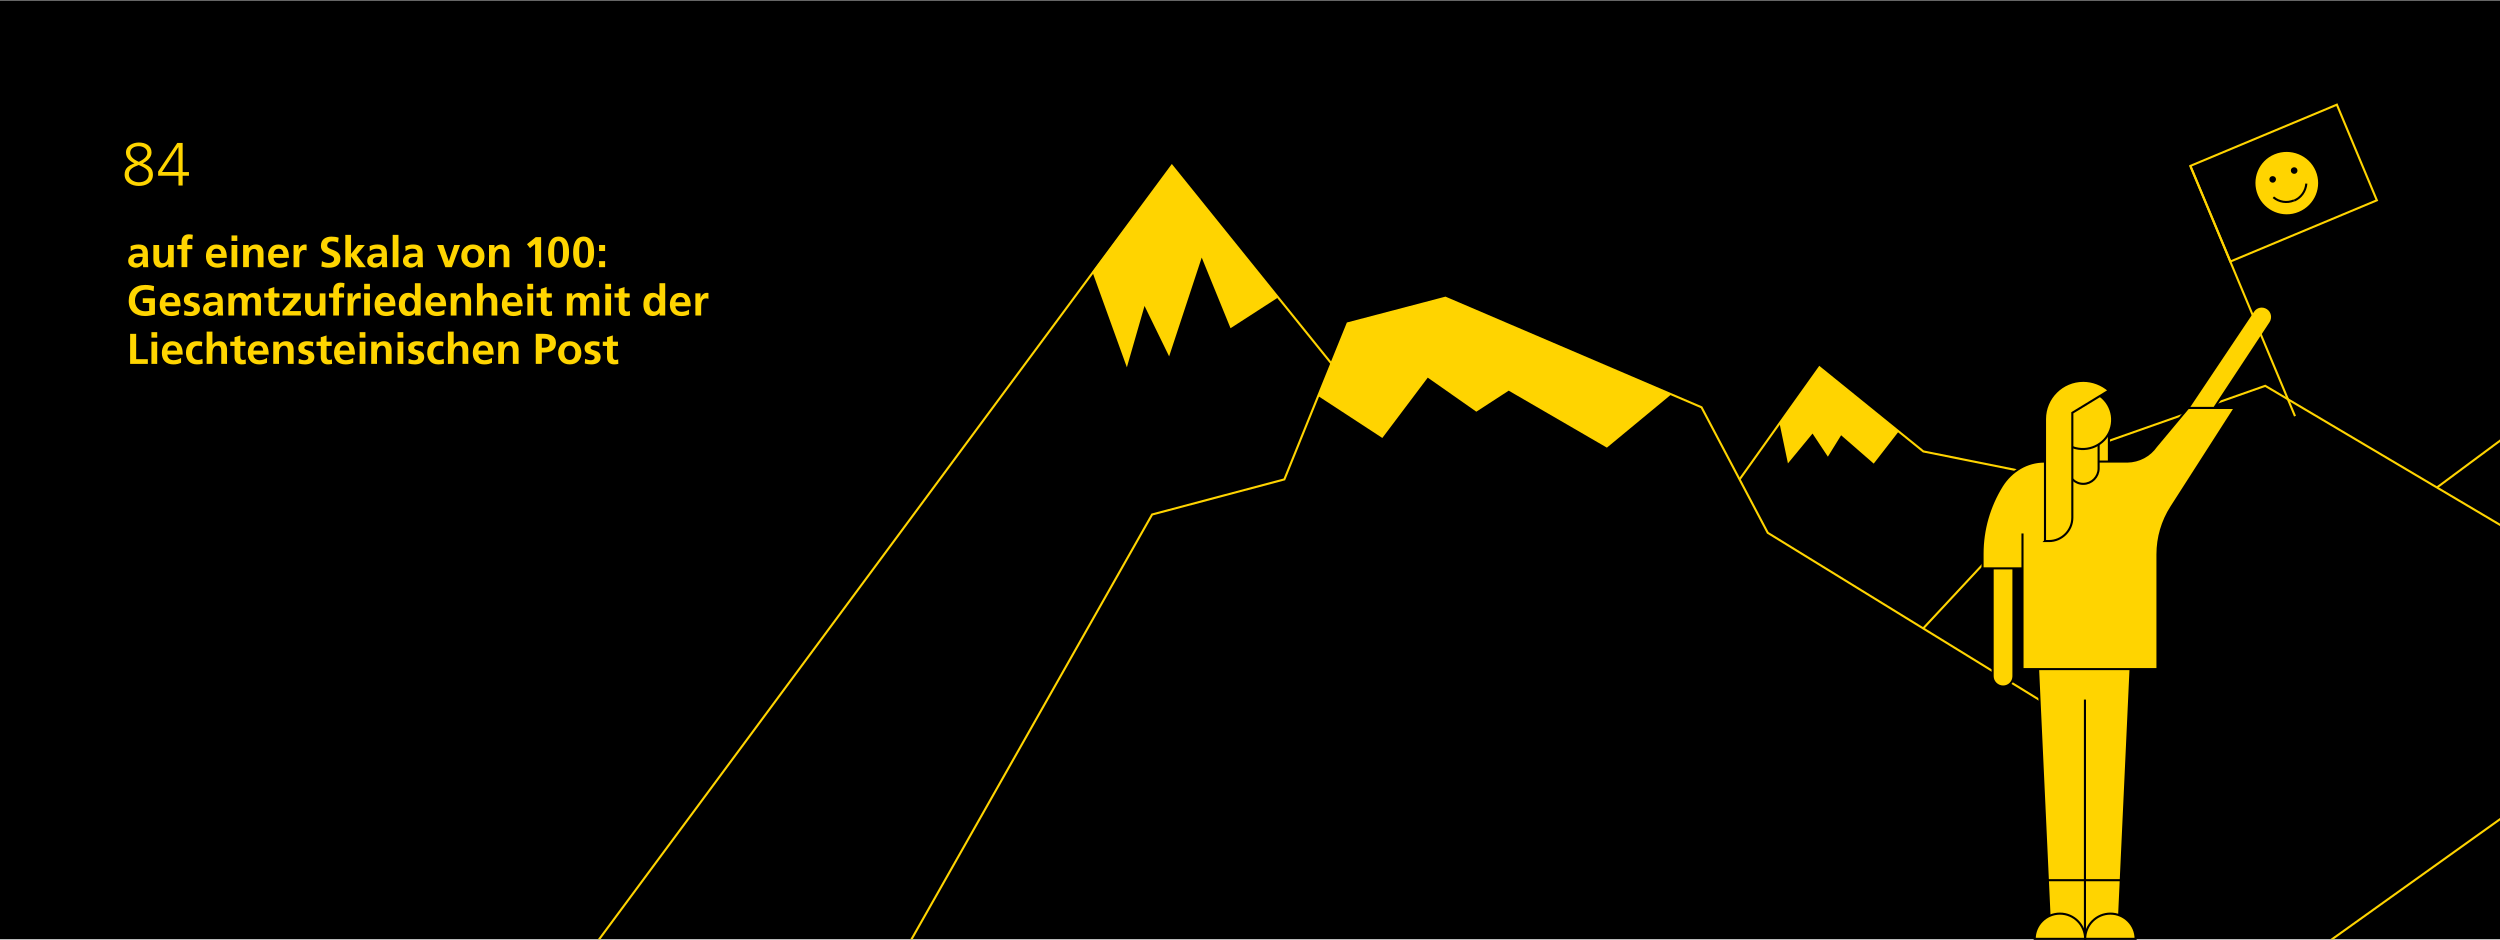 <?xml version="1.0" encoding="UTF-8"?>
<svg id="Ebene_1" xmlns="http://www.w3.org/2000/svg" version="1.1" xmlns:xlink="http://www.w3.org/1999/xlink" viewBox="0 0 1189 447">
  <!-- Generator: Adobe Illustrator 29.3.1, SVG Export Plug-In . SVG Version: 2.1.0 Build 151)  -->
  <defs>
    <style>
      .st0 {
        stroke: #000;
      }

      .st0, .st1, .st2, .st3 {
        fill: none;
      }

      .st0, .st3 {
        stroke-miterlimit: 10;
      }

      .st2 {
        stroke-miterlimit: 10;
        stroke-width: 1px;
      }

      .st2, .st3 {
        stroke: #ffd400;
      }

      .st4 {
        clip-path: url(#clippath-1);
      }

      .st5 {
        fill: #ffd400;
      }

      .st6 {
        fill: #ffd500;
      }

      .st7 {
        clip-path: url(#clippath);
      }
    </style>
    <clipPath id="clippath">
      <rect class="st1" y=".2" width="1189" height="446.5"/>
    </clipPath>
    <clipPath id="clippath-1">
      <rect class="st1" x="213.94" y="78" width="1667.2" height="464.4"/>
    </clipPath>
  </defs>
  <g id="Ebene_11" data-name="Ebene_1">
    <rect y=".2" width="1189" height="446.5"/>
    <g class="st7">
      <g id="Gruppe_maskieren_1">
        <g id="Gruppe_255">
          <path id="Pfad_271" class="st3" d="M382.54,536.7l165.4-292,62.9-16.7,30.1-74.2,46.5-12.2,121.8,52.1,31.5,59.7,154.6,95.1"/>
          <path id="Pfad_272" class="st3" d="M914.74,298.8l80.5-86.4,82.1-28.9,117.7,69.7,15.1,121.3-128.6,91.9"/>
          <path id="Pfad_273" class="st3" d="M827.34,228l38-53.3,49.4,40,66.1,13.3"/>
          <path id="Pfad_274" class="st3" d="M1158.94,231.9l77.1-57.2,34.2-52.2,108.8,97.9,38.3-41.1,167.3,203,130.5,32.1"/>
          <path id="Pfad_275" class="st5" d="M794.94,187.5l-30.7,25.4-46.7-27.1-15.4,10-23.1-16.2-21.6,28.7-30.6-20,14-34.6,46.5-12.2,107.6,46h0Z"/>
          <path id="Pfad_280" class="st5" d="M846.34,201.3l4,19.1,11.7-14.2,7.3,11,6.3-10.2,15.5,13.5,11.8-15.2-37.6-30.4-19,26.4h0Z"/>
          <g id="Gruppe_253">
            <g class="st4">
              <g id="Gruppe_252">
                <path id="Pfad_282" class="st3" d="M645.64,188.3l-88.3-109.5-343,463.3"/>
              </g>
            </g>
          </g>
          <path id="Pfad_283" class="st5" d="M519.54,129.3l16.4,45.4,8.4-29.2,11.7,24,15.5-47,13.7,33.6,22.6-14.6-50.5-62.7-37.8,50.5h0Z"/>
        </g>
      </g>
    </g>
    <g id="Gruppe_281">
      <path id="Pfad_377" class="st5" d="M1003,202.22v29.9l-10.3-2.2v-20.2l10.3-7.5Z"/>
      <path id="Pfad_378" class="st0" d="M1003,202.22v29.9l-10.3-2.2v-20.2l10.3-7.5Z"/>
      <g id="Gruppe_280">
        <g id="Gruppe_279">
          <path id="Pfad_379" class="st5" d="M947.7,266.02v55.6c0,2.7,2.3,4.9,5,4.9s4.9-2.2,4.9-4.9v-55.6h-9.9Z"/>
          <path id="Pfad_380" class="st0" d="M947.7,266.02v55.6c0,2.7,2.3,4.9,5,4.9s4.9-2.2,4.9-4.9v-55.6h-9.9Z"/>
          <path id="Pfad_381" class="st5" d="M1013.4,315.92l-5.9,127.4h-32.4l-5.9-127.4h44.2Z"/>
          <path id="Pfad_382" class="st0" d="M1013.4,315.92l-5.9,127.4h-32.4l-5.9-127.4h44.2Z"/>
          <path id="Pfad_383" class="st5" d="M961.9,253.72v64.5h64.2v-54.6c0-8,2.3-15.8,6.6-22.5l30.2-47.1h-22.2l-15.2,18.2c-3.1,4.5-8.2,7.2-13.7,7.3h-39.6c-8,0-15.5,4.3-20.1,11.6-6,9.7-9.2,20.8-9.2,32.2v7h18.8"/>
          <path id="Pfad_384" class="st0" d="M961.9,253.72v64.5h64.2v-54.6c0-8,2.3-15.8,6.6-22.5l30.2-47.1h-22.2l-15.2,18.2c-3.1,4.5-8.2,7.2-13.7,7.3h-39.6c-8,0-15.5,4.3-20.1,11.6-6,9.7-9.2,20.8-9.2,32.2v7h18.8"/>
          <line id="Linie_122" class="st0" x1="991.6" y1="332.72" x2="991.6" y2="443.22"/>
          <path id="Pfad_385" class="st5" d="M991.7,446.52c0-6.6-5.4-12-12-12s-12,5.4-12,12h24Z"/>
          <path id="Pfad_386" class="st0" d="M991.7,446.52c0-6.6-5.4-12-12-12s-12,5.4-12,12h24Z"/>
          <path id="Pfad_387" class="st5" d="M991.7,446.52c0-6.6,5.4-12,12-12s12,5.4,12,12h-24Z"/>
          <path id="Pfad_388" class="st0" d="M991.7,446.52c0-6.6,5.4-12,12-12s12,5.4,12,12h-24Z"/>
          <line id="Linie_123" class="st0" x1="973.2" y1="418.62" x2="1009.3" y2="418.62"/>
          <path id="Pfad_389" class="st5" d="M998.1,211.02v11.8c0,4-3.3,7.3-7.3,7.3s-7.3-3.3-7.3-7.3v-11.8"/>
          <path id="Pfad_390" class="st0" d="M998.1,211.02v11.8c0,4-3.3,7.3-7.3,7.3s-7.3-3.3-7.3-7.3v-11.8"/>
          <path id="Pfad_391" class="st5" d="M977.1,196.12c-1.9,7.4,2.5,15.1,10,17,7.4,1.9,15.1-2.5,17-10,1.9-7.4-2.5-15.1-10-17"/>
          <path id="Pfad_392" class="st0" d="M977.1,196.12c-1.9,7.4,2.5,15.1,10,17,7.4,1.9,15.1-2.5,17-10,1.9-7.4-2.5-15.1-10-17"/>
          <path id="Pfad_393" class="st5" d="M1071.6,148.02l-30.8,46h12.3l26.7-40.5c1.5-2.3.9-5.4-1.4-6.9-2.3-1.5-5.3-.9-6.8,1.4h0"/>
          <path id="Pfad_394" class="st0" d="M1071.6,148.02l-30.8,46h12.3l26.7-40.5c1.5-2.3.9-5.4-1.4-6.9-2.3-1.5-5.3-.9-6.8,1.4h0Z"/>
          <path id="Pfad_395" class="st5" d="M972.6,257.32v-58c0-10.1,8.2-18.2,18.2-18.2,4.5,0,8.8,1.7,12.2,4.6l-17.4,10.6v49.9c0,6.1-5,11.1-11.1,11.1h-1.9Z"/>
          <path id="Pfad_396" class="st0" d="M972.6,257.32v-58c0-10.1,8.2-18.2,18.2-18.2,4.5,0,8.8,1.7,12.2,4.6l-17.4,10.6v49.9c0,6.1-5,11.1-11.1,11.1h-1.9Z"/>
          <rect id="Rechteck_186" x="1048.34" y="62.43" width="75.5" height="49.3" transform="translate(50.41 425.51) rotate(-22.68)"/>
          <rect id="Rechteck_187" class="st2" x="1048.34" y="62.43" width="75.5" height="49.3" transform="translate(50.41 425.51) rotate(-22.68)"/>
          <line id="Linie_124" class="st3" x1="1041.7" y1="78.92" x2="1091.5" y2="197.92"/>
          <path id="Pfad_397" class="st5" d="M1073.4,93.02c-3.3-7.9.4-16.9,8.2-20.1s16.9.4,20.2,8.2c3.3,7.8-.4,16.8-8.3,20.1-7.8,3.3-16.8-.4-20.1-8.2h0"/>
          <path id="Pfad_398" class="st0" d="M1073.4,93.02c-3.3-7.9.4-16.9,8.2-20.1s16.9.4,20.2,8.2c3.3,7.8-.4,16.8-8.3,20.1-7.8,3.3-16.8-.4-20.1-8.2h0Z"/>
          <path id="Pfad_399" class="st5" d="M1096.9,87.32c-.3,3.6-2.5,6.7-5.8,8.1"/>
          <path id="Pfad_400" class="st0" d="M1096.9,87.32c-.3,3.6-2.5,6.7-5.8,8.1"/>
          <path id="Pfad_401" class="st5" d="M1081.2,93.82c2.7,2.3,6.5,2.9,9.8,1.5"/>
          <path id="Pfad_402" class="st0" d="M1081.2,93.82c2.7,2.3,6.5,2.9,9.8,1.5"/>
          <path id="Pfad_403" d="M1090.1,81.52c-.2-.5,0-1.2.6-1.4.5-.2,1.2,0,1.4.6.2.5,0,1.2-.6,1.4-.6.2-1.2-.1-1.4-.6"/>
          <path id="Pfad_404" class="st0" d="M1090.1,81.52c-.2-.5,0-1.2.6-1.4.5-.2,1.2,0,1.4.6.2.5,0,1.2-.6,1.4-.6.2-1.2-.1-1.4-.6Z"/>
          <path id="Pfad_405" d="M1081.9,84.92c-.2-.5-.8-.8-1.4-.6s-.8.8-.6,1.4c.2.5.8.8,1.4.6.5-.3.8-.9.6-1.4"/>
          <path id="Pfad_406" class="st0" d="M1081.9,84.92c-.2-.5-.8-.8-1.4-.6s-.8.8-.6,1.4c.2.5.8.8,1.4.6.5-.3.8-.9.6-1.4Z"/>
        </g>
      </g>
    </g>
  </g>
  <g>
    <path class="st6" d="M66.01,67.78c3.16,0,6.06,1.42,6.06,4.73,0,2.5-2.23,4.15-4.15,5.19,2.76.99,4.81,2.15,4.81,5.34,0,3.97-3.48,5.4-6.73,5.4s-6.73-1.68-6.73-5.4c0-3.1,2.03-4.38,4.67-5.34-2.09-.99-4.03-2.52-4.03-5.19,0-3.39,3.63-4.73,6.09-4.73ZM66.01,78.45c-2.35.96-4.73,1.77-4.73,4.58,0,2.26,2.41,3.66,4.73,3.66s4.73-1.04,4.73-3.83c0-2.55-2.87-3.45-4.73-4.41ZM66.01,76.97c1.83-.9,4.06-2.2,4.06-4.29s-2.18-3.16-4.06-3.16c-2.12,0-4.09,1.04-4.09,3.16,0,2.32,2.44,3.48,4.09,4.29Z"/>
    <path class="st6" d="M75.21,81.59l9.11-13.6h2.55v13.84h2.99v1.74h-2.99v4.67h-2v-4.67h-9.66v-1.97ZM84.87,69.98h-.06l-7.77,11.83h7.83v-11.83Z"/>
  </g>
  <g>
    <path class="st6" d="M62.12,117.07c1.07-.49,2.5-.8,3.67-.8,3.22,0,4.55,1.33,4.55,4.45v1.35c0,1.07.02,1.86.04,2.64.02.8.06,1.54.12,2.36h-2.42c-.1-.55-.1-1.25-.12-1.58h-.04c-.64,1.17-2.01,1.82-3.26,1.82-1.86,0-3.69-1.13-3.69-3.14,0-1.58.76-2.5,1.8-3.01,1.05-.51,2.4-.61,3.55-.61h1.52c0-1.7-.76-2.27-2.38-2.27-1.17,0-2.34.45-3.26,1.15l-.08-2.36ZM65.33,125.31c.84,0,1.5-.37,1.93-.94.45-.59.57-1.35.57-2.17h-1.19c-1.23,0-3.05.21-3.05,1.82,0,.9.76,1.29,1.74,1.29Z"/>
    <path class="st6" d="M82.63,127.07h-2.6v-1.43h-.04c-.84,1.02-2.03,1.68-3.46,1.68-2.5,0-3.59-1.76-3.59-4.14v-6.66h2.75v5.64c0,1.29.02,3.03,1.78,3.03,1.99,0,2.42-2.15,2.42-3.5v-5.16h2.75v10.55Z"/>
    <path class="st6" d="M86.34,118.52h-2.03v-2.01h2.03v-1.48c0-2.11,1.19-3.59,3.36-3.59.7,0,1.48.1,2.01.23l-.23,2.27c-.25-.14-.59-.37-1.19-.37-.92,0-1.21.8-1.21,1.62v1.31h2.4v2.01h-2.4v8.55h-2.75v-8.55Z"/>
    <path class="st6" d="M107.09,126.48c-1,.55-2.15.84-3.63.84-3.48,0-5.51-2.01-5.51-5.47,0-3.05,1.62-5.57,4.9-5.57,3.91,0,5.02,2.68,5.02,6.37h-7.3c.12,1.7,1.31,2.66,3.01,2.66,1.33,0,2.48-.49,3.5-1.07v2.23ZM105.25,120.76c-.08-1.33-.7-2.48-2.23-2.48s-2.32,1.07-2.44,2.48h4.67Z"/>
    <path class="st6" d="M110.11,111.97h2.75v2.62h-2.75v-2.62ZM110.11,116.52h2.75v10.55h-2.75v-10.55Z"/>
    <path class="st6" d="M115.64,116.52h2.6v1.43h.04c.86-1.21,2.03-1.68,3.46-1.68,2.5,0,3.59,1.76,3.59,4.14v6.66h-2.75v-5.64c0-1.29-.02-3.03-1.78-3.03-1.99,0-2.42,2.15-2.42,3.5v5.16h-2.75v-10.55Z"/>
    <path class="st6" d="M136.63,126.48c-1,.55-2.15.84-3.63.84-3.48,0-5.51-2.01-5.51-5.47,0-3.05,1.62-5.57,4.9-5.57,3.91,0,5.02,2.68,5.02,6.37h-7.3c.12,1.7,1.31,2.66,3.01,2.66,1.33,0,2.48-.49,3.5-1.07v2.23ZM134.78,120.76c-.08-1.33-.7-2.48-2.23-2.48s-2.32,1.07-2.44,2.48h4.67Z"/>
    <path class="st6" d="M139.61,116.52h2.44v2.4h.04c.12-.98,1.25-2.64,2.89-2.64.27,0,.55,0,.84.08v2.77c-.25-.14-.74-.23-1.23-.23-2.23,0-2.23,2.79-2.23,4.3v3.87h-2.75v-10.55Z"/>
    <path class="st6" d="M160.78,115.39c-.9-.39-1.91-.61-2.91-.61s-2.25.43-2.25,1.99c0,2.48,6.27,1.43,6.27,6.23,0,3.14-2.48,4.32-5.37,4.32-1.56,0-2.25-.21-3.67-.55l.27-2.58c.98.53,2.11.88,3.24.88s2.54-.55,2.54-1.84c0-2.73-6.27-1.6-6.27-6.33,0-3.2,2.48-4.37,5-4.37,1.23,0,2.38.16,3.42.51l-.27,2.36Z"/>
    <path class="st6" d="M164.21,111.7h2.75v9.04h.04l3.28-4.22h3.24l-3.93,4.71,4.43,5.84h-3.48l-3.52-5.12h-.04v5.12h-2.75v-15.37Z"/>
    <path class="st6" d="M175.8,117.07c1.07-.49,2.5-.8,3.67-.8,3.22,0,4.55,1.33,4.55,4.45v1.35c0,1.07.02,1.86.04,2.64.02.8.06,1.54.12,2.36h-2.42c-.1-.55-.1-1.25-.12-1.58h-.04c-.64,1.17-2.01,1.82-3.26,1.82-1.86,0-3.69-1.13-3.69-3.14,0-1.58.76-2.5,1.8-3.01,1.05-.51,2.4-.61,3.55-.61h1.52c0-1.7-.76-2.27-2.38-2.27-1.17,0-2.34.45-3.26,1.15l-.08-2.36ZM179.02,125.31c.84,0,1.5-.37,1.93-.94.45-.59.57-1.35.57-2.17h-1.19c-1.23,0-3.05.21-3.05,1.82,0,.9.76,1.29,1.74,1.29Z"/>
    <path class="st6" d="M186.76,111.7h2.75v15.37h-2.75v-15.37Z"/>
    <path class="st6" d="M192.8,117.07c1.07-.49,2.5-.8,3.67-.8,3.22,0,4.55,1.33,4.55,4.45v1.35c0,1.07.02,1.86.04,2.64.02.8.06,1.54.12,2.36h-2.42c-.1-.55-.1-1.25-.12-1.58h-.04c-.64,1.17-2.01,1.82-3.26,1.82-1.86,0-3.69-1.13-3.69-3.14,0-1.58.76-2.5,1.8-3.01,1.05-.51,2.4-.61,3.55-.61h1.52c0-1.7-.76-2.27-2.38-2.27-1.17,0-2.34.45-3.26,1.15l-.08-2.36ZM196.02,125.31c.84,0,1.5-.37,1.93-.94.45-.59.57-1.35.57-2.17h-1.19c-1.23,0-3.05.21-3.05,1.82,0,.9.76,1.29,1.74,1.29Z"/>
    <path class="st6" d="M207.88,116.52h2.95l2.62,7.68h.04l2.54-7.68h2.75l-3.89,10.55h-3.09l-3.91-10.55Z"/>
    <path class="st6" d="M224.89,116.27c3.14,0,5.53,2.11,5.53,5.59,0,3.03-2.03,5.45-5.53,5.45s-5.51-2.42-5.51-5.45c0-3.48,2.4-5.59,5.51-5.59ZM224.89,125.18c2.11,0,2.66-1.89,2.66-3.65,0-1.62-.86-3.14-2.66-3.14s-2.64,1.56-2.64,3.14c0,1.74.55,3.65,2.64,3.65Z"/>
    <path class="st6" d="M232.58,116.52h2.6v1.43h.04c.86-1.21,2.03-1.68,3.46-1.68,2.5,0,3.59,1.76,3.59,4.14v6.66h-2.75v-5.64c0-1.29-.02-3.03-1.78-3.03-1.99,0-2.42,2.15-2.42,3.5v5.16h-2.75v-10.55Z"/>
    <path class="st6" d="M254.82,112.77h2.54v14.3h-2.87v-11.05l-2.42,1.97-1.43-1.86,4.18-3.36Z"/>
    <path class="st6" d="M260.68,119.96c0-3.59,1.09-7.44,4.96-7.44,4.18,0,5,4.12,5,7.44s-.86,7.36-5,7.36c-4.41,0-4.96-4.37-4.96-7.36ZM267.77,119.96c0-1.84,0-5.31-2.13-5.31s-2.09,3.46-2.09,5.31-.02,5.23,2.09,5.23,2.13-3.42,2.13-5.23Z"/>
    <path class="st6" d="M272.59,119.96c0-3.59,1.09-7.44,4.96-7.44,4.18,0,5,4.12,5,7.44s-.86,7.36-5,7.36c-4.41,0-4.96-4.37-4.96-7.36ZM279.68,119.96c0-1.84,0-5.31-2.13-5.31s-2.09,3.46-2.09,5.31-.02,5.23,2.09,5.23,2.13-3.42,2.13-5.23Z"/>
    <path class="st6" d="M284.92,116.52h2.87v2.87h-2.87v-2.87ZM284.92,124.2h2.87v2.87h-2.87v-2.87Z"/>
    <path class="st6" d="M73.06,138.53c-1.11-.51-2.54-.76-3.69-.76-3.34,0-5.18,2.25-5.18,5.18s1.8,5.1,4.86,5.1c.78,0,1.39-.08,1.89-.21v-3.73h-3.03v-2.25h5.78v7.71c-1.52.41-3.09.74-4.63.74-4.63,0-7.85-2.32-7.85-7.15s2.99-7.64,7.85-7.64c1.66,0,2.97.23,4.2.59l-.18,2.42Z"/>
    <path class="st6" d="M85.1,149.48c-1,.55-2.15.84-3.63.84-3.48,0-5.51-2.01-5.51-5.47,0-3.05,1.62-5.57,4.9-5.57,3.91,0,5.02,2.68,5.02,6.37h-7.3c.12,1.7,1.31,2.66,3.01,2.66,1.33,0,2.48-.49,3.5-1.07v2.23ZM83.26,143.76c-.08-1.33-.7-2.48-2.23-2.48s-2.32,1.07-2.44,2.48h4.67Z"/>
    <path class="st6" d="M94.4,141.73c-.84-.29-1.46-.45-2.46-.45-.74,0-1.62.27-1.62,1.17,0,1.68,4.77.61,4.77,4.43,0,2.46-2.19,3.44-4.43,3.44-1.04,0-2.11-.18-3.11-.45l.16-2.25c.86.43,1.76.7,2.71.7.7,0,1.8-.27,1.8-1.29,0-2.07-4.77-.66-4.77-4.47,0-2.27,1.99-3.28,4.14-3.28,1.29,0,2.13.21,2.99.39l-.18,2.07Z"/>
    <path class="st6" d="M97.74,140.07c1.07-.49,2.5-.8,3.67-.8,3.22,0,4.55,1.33,4.55,4.45v1.35c0,1.07.02,1.86.04,2.64.02.8.06,1.54.12,2.36h-2.42c-.1-.55-.1-1.25-.12-1.58h-.04c-.64,1.17-2.01,1.82-3.26,1.82-1.86,0-3.69-1.13-3.69-3.14,0-1.58.76-2.5,1.8-3.01,1.05-.51,2.4-.61,3.55-.61h1.52c0-1.7-.76-2.27-2.38-2.27-1.17,0-2.34.45-3.26,1.15l-.08-2.36ZM100.95,148.31c.84,0,1.5-.37,1.93-.94.45-.59.57-1.35.57-2.17h-1.19c-1.23,0-3.05.21-3.05,1.82,0,.9.76,1.29,1.74,1.29Z"/>
    <path class="st6" d="M108.63,139.52h2.56v1.48h.04c.86-1.29,2.11-1.72,3.14-1.72,1.48,0,2.52.55,3.11,1.87.64-1.27,2.01-1.87,3.3-1.87,2.6,0,3.34,1.78,3.34,4.14v6.66h-2.75v-6.29c0-.98,0-2.38-1.58-2.38-1.82,0-2.05,2.17-2.05,3.55v5.12h-2.75v-6.29c0-.98,0-2.38-1.58-2.38-1.82,0-2.05,2.17-2.05,3.55v5.12h-2.75v-10.55Z"/>
    <path class="st6" d="M127.71,141.52h-2.03v-2.01h2.03v-2.11l2.75-.88v2.99h2.44v2.01h-2.44v4.92c0,.9.25,1.74,1.29,1.74.49,0,.96-.1,1.25-.29l.08,2.17c-.57.16-1.21.25-2.03.25-2.15,0-3.34-1.33-3.34-3.42v-5.37Z"/>
    <path class="st6" d="M134.59,139.52h8.36v2.25l-5.25,6.17h5.43v2.13h-8.77v-2.23l5.35-6.19h-5.12v-2.13Z"/>
    <path class="st6" d="M154.77,150.07h-2.6v-1.43h-.04c-.84,1.02-2.03,1.68-3.46,1.68-2.5,0-3.59-1.76-3.59-4.14v-6.66h2.75v5.64c0,1.29.02,3.03,1.78,3.03,1.99,0,2.42-2.15,2.42-3.5v-5.16h2.75v10.55Z"/>
    <path class="st6" d="M158.48,141.52h-2.03v-2.01h2.03v-1.48c0-2.11,1.19-3.59,3.36-3.59.7,0,1.48.1,2.01.23l-.23,2.27c-.25-.14-.59-.37-1.19-.37-.92,0-1.21.8-1.21,1.62v1.31h2.4v2.01h-2.4v8.55h-2.75v-8.55Z"/>
    <path class="st6" d="M165.33,139.52h2.44v2.4h.04c.12-.98,1.25-2.64,2.89-2.64.27,0,.55,0,.84.08v2.77c-.25-.14-.74-.23-1.23-.23-2.23,0-2.23,2.79-2.23,4.3v3.87h-2.75v-10.55Z"/>
    <path class="st6" d="M173.19,134.97h2.75v2.62h-2.75v-2.62ZM173.19,139.52h2.75v10.55h-2.75v-10.55Z"/>
    <path class="st6" d="M187.29,149.48c-1,.55-2.15.84-3.63.84-3.48,0-5.51-2.01-5.51-5.47,0-3.05,1.62-5.57,4.9-5.57,3.91,0,5.02,2.68,5.02,6.37h-7.3c.12,1.7,1.31,2.66,3.01,2.66,1.33,0,2.48-.49,3.5-1.07v2.23ZM185.44,143.76c-.08-1.33-.7-2.48-2.23-2.48s-2.32,1.07-2.44,2.48h4.67Z"/>
    <path class="st6" d="M197.39,148.88h-.04c-.82,1.02-1.95,1.43-3.24,1.43-3.24,0-4.43-2.66-4.43-5.55s1.19-5.49,4.43-5.49c1.37,0,2.34.47,3.16,1.48h.04v-6.05h2.75v15.37h-2.66v-1.19ZM194.87,148.18c1.82,0,2.42-1.93,2.42-3.42s-.7-3.36-2.46-3.36-2.27,1.95-2.27,3.36.51,3.42,2.32,3.42Z"/>
    <path class="st6" d="M211.41,149.48c-1,.55-2.15.84-3.63.84-3.48,0-5.51-2.01-5.51-5.47,0-3.05,1.62-5.57,4.9-5.57,3.91,0,5.02,2.68,5.02,6.37h-7.3c.12,1.7,1.31,2.66,3.01,2.66,1.33,0,2.48-.49,3.5-1.07v2.23ZM209.56,143.76c-.08-1.33-.7-2.48-2.23-2.48s-2.32,1.07-2.44,2.48h4.67Z"/>
    <path class="st6" d="M214.37,139.52h2.6v1.43h.04c.86-1.21,2.03-1.68,3.46-1.68,2.5,0,3.59,1.76,3.59,4.14v6.66h-2.75v-5.64c0-1.29-.02-3.03-1.78-3.03-1.99,0-2.42,2.15-2.42,3.5v5.16h-2.75v-10.55Z"/>
    <path class="st6" d="M226.82,134.7h2.75v6.25h.04c.7-1.02,1.89-1.68,3.32-1.68,2.5,0,3.59,1.76,3.59,4.14v6.66h-2.75v-5.64c0-1.29-.02-3.03-1.78-3.03-1.99,0-2.42,2.15-2.42,3.5v5.16h-2.75v-15.37Z"/>
    <path class="st6" d="M247.81,149.48c-1,.55-2.15.84-3.63.84-3.48,0-5.51-2.01-5.51-5.47,0-3.05,1.62-5.57,4.9-5.57,3.91,0,5.02,2.68,5.02,6.37h-7.3c.12,1.7,1.31,2.66,3.01,2.66,1.33,0,2.48-.49,3.5-1.07v2.23ZM245.96,143.76c-.08-1.33-.7-2.48-2.23-2.48s-2.32,1.07-2.44,2.48h4.67Z"/>
    <path class="st6" d="M250.82,134.97h2.75v2.62h-2.75v-2.62ZM250.82,139.52h2.75v10.55h-2.75v-10.55Z"/>
    <path class="st6" d="M257.23,141.52h-2.03v-2.01h2.03v-2.11l2.75-.88v2.99h2.44v2.01h-2.44v4.92c0,.9.25,1.74,1.29,1.74.49,0,.96-.1,1.25-.29l.08,2.17c-.57.16-1.21.25-2.03.25-2.15,0-3.34-1.33-3.34-3.42v-5.37Z"/>
    <path class="st6" d="M269.59,139.52h2.56v1.48h.04c.86-1.29,2.11-1.72,3.14-1.72,1.48,0,2.52.55,3.11,1.87.64-1.27,2.01-1.87,3.3-1.87,2.6,0,3.34,1.78,3.34,4.14v6.66h-2.75v-6.29c0-.98,0-2.38-1.58-2.38-1.82,0-2.05,2.17-2.05,3.55v5.12h-2.75v-6.29c0-.98,0-2.38-1.58-2.38-1.82,0-2.05,2.17-2.05,3.55v5.12h-2.75v-10.55Z"/>
    <path class="st6" d="M287.87,134.97h2.75v2.62h-2.75v-2.62ZM287.87,139.52h2.75v10.55h-2.75v-10.55Z"/>
    <path class="st6" d="M294.28,141.52h-2.03v-2.01h2.03v-2.11l2.75-.88v2.99h2.44v2.01h-2.44v4.92c0,.9.25,1.74,1.29,1.74.49,0,.96-.1,1.25-.29l.08,2.17c-.57.16-1.21.25-2.03.25-2.15,0-3.34-1.33-3.34-3.42v-5.37Z"/>
    <path class="st6" d="M313.71,148.88h-.04c-.82,1.02-1.95,1.43-3.24,1.43-3.24,0-4.43-2.66-4.43-5.55s1.19-5.49,4.43-5.49c1.37,0,2.34.47,3.16,1.48h.04v-6.05h2.75v15.37h-2.66v-1.19ZM311.19,148.18c1.82,0,2.42-1.93,2.42-3.42s-.7-3.36-2.46-3.36-2.27,1.95-2.27,3.36.51,3.42,2.32,3.42Z"/>
    <path class="st6" d="M327.73,149.48c-1,.55-2.15.84-3.63.84-3.48,0-5.51-2.01-5.51-5.47,0-3.05,1.62-5.57,4.9-5.57,3.91,0,5.02,2.68,5.02,6.37h-7.3c.12,1.7,1.31,2.66,3.01,2.66,1.33,0,2.48-.49,3.5-1.07v2.23ZM325.88,143.76c-.08-1.33-.7-2.48-2.23-2.48s-2.32,1.07-2.44,2.48h4.67Z"/>
    <path class="st6" d="M330.72,139.52h2.44v2.4h.04c.12-.98,1.25-2.64,2.89-2.64.27,0,.55,0,.84.08v2.77c-.25-.14-.74-.23-1.23-.23-2.23,0-2.23,2.79-2.23,4.3v3.87h-2.75v-10.55Z"/>
    <path class="st6" d="M61.89,158.77h2.87v12.05h5.55v2.25h-8.42v-14.3Z"/>
    <path class="st6" d="M72.02,157.97h2.75v2.62h-2.75v-2.62ZM72.02,162.52h2.75v10.55h-2.75v-10.55Z"/>
    <path class="st6" d="M86.12,172.48c-1,.55-2.15.84-3.63.84-3.48,0-5.51-2.01-5.51-5.47,0-3.05,1.62-5.57,4.9-5.57,3.91,0,5.02,2.68,5.02,6.37h-7.3c.12,1.7,1.31,2.66,3.01,2.66,1.33,0,2.48-.49,3.5-1.07v2.23ZM84.27,166.76c-.08-1.33-.7-2.48-2.23-2.48s-2.32,1.07-2.44,2.48h4.67Z"/>
    <path class="st6" d="M95.98,164.79c-.49-.23-1.02-.39-1.86-.39-1.7,0-2.79,1.35-2.79,3.34s.92,3.44,2.85,3.44c.78,0,1.64-.29,2.11-.49l.12,2.27c-.8.25-1.62.35-2.75.35-3.46,0-5.21-2.36-5.21-5.57s1.8-5.47,5.1-5.47c1.11,0,1.91.12,2.66.35l-.25,2.17Z"/>
    <path class="st6" d="M98.28,157.7h2.75v6.25h.04c.7-1.02,1.89-1.68,3.32-1.68,2.5,0,3.59,1.76,3.59,4.14v6.66h-2.75v-5.64c0-1.29-.02-3.03-1.78-3.03-1.99,0-2.42,2.15-2.42,3.5v5.16h-2.75v-15.37Z"/>
    <path class="st6" d="M111.55,164.52h-2.03v-2.01h2.03v-2.11l2.75-.88v2.99h2.44v2.01h-2.44v4.92c0,.9.25,1.74,1.29,1.74.49,0,.96-.1,1.25-.29l.08,2.17c-.57.16-1.21.25-2.03.25-2.15,0-3.34-1.33-3.34-3.42v-5.37Z"/>
    <path class="st6" d="M127.01,172.48c-1,.55-2.15.84-3.63.84-3.48,0-5.51-2.01-5.51-5.47,0-3.05,1.62-5.57,4.9-5.57,3.91,0,5.02,2.68,5.02,6.37h-7.3c.12,1.7,1.31,2.66,3.01,2.66,1.33,0,2.48-.49,3.5-1.07v2.23ZM125.17,166.76c-.08-1.33-.7-2.48-2.23-2.48s-2.32,1.07-2.44,2.48h4.67Z"/>
    <path class="st6" d="M129.97,162.52h2.6v1.43h.04c.86-1.21,2.03-1.68,3.46-1.68,2.5,0,3.59,1.76,3.59,4.14v6.66h-2.75v-5.64c0-1.29-.02-3.03-1.78-3.03-1.99,0-2.42,2.15-2.42,3.5v5.16h-2.75v-10.55Z"/>
    <path class="st6" d="M148.82,164.73c-.84-.29-1.45-.45-2.46-.45-.74,0-1.62.27-1.62,1.17,0,1.68,4.77.61,4.77,4.43,0,2.46-2.19,3.44-4.43,3.44-1.04,0-2.11-.18-3.11-.45l.16-2.25c.86.43,1.76.7,2.71.7.7,0,1.8-.27,1.8-1.29,0-2.07-4.77-.66-4.77-4.47,0-2.27,1.99-3.28,4.14-3.28,1.29,0,2.13.21,2.99.39l-.18,2.07Z"/>
    <path class="st6" d="M152.56,164.52h-2.03v-2.01h2.03v-2.11l2.75-.88v2.99h2.44v2.01h-2.44v4.92c0,.9.25,1.74,1.29,1.74.49,0,.96-.1,1.25-.29l.08,2.17c-.57.16-1.21.25-2.03.25-2.15,0-3.34-1.33-3.34-3.42v-5.37Z"/>
    <path class="st6" d="M168.02,172.48c-1,.55-2.15.84-3.63.84-3.48,0-5.51-2.01-5.51-5.47,0-3.05,1.62-5.57,4.9-5.57,3.91,0,5.02,2.68,5.02,6.37h-7.3c.12,1.7,1.31,2.66,3.01,2.66,1.33,0,2.48-.49,3.5-1.07v2.23ZM166.18,166.76c-.08-1.33-.7-2.48-2.23-2.48s-2.32,1.07-2.44,2.48h4.67Z"/>
    <path class="st6" d="M171.04,157.97h2.75v2.62h-2.75v-2.62ZM171.04,162.52h2.75v10.55h-2.75v-10.55Z"/>
    <path class="st6" d="M176.57,162.52h2.6v1.43h.04c.86-1.21,2.03-1.68,3.46-1.68,2.5,0,3.59,1.76,3.59,4.14v6.66h-2.75v-5.64c0-1.29-.02-3.03-1.78-3.03-1.99,0-2.42,2.15-2.42,3.5v5.16h-2.75v-10.55Z"/>
    <path class="st6" d="M189.07,157.97h2.75v2.62h-2.75v-2.62ZM189.07,162.52h2.75v10.55h-2.75v-10.55Z"/>
    <path class="st6" d="M201.06,164.73c-.84-.29-1.45-.45-2.46-.45-.74,0-1.62.27-1.62,1.17,0,1.68,4.77.61,4.77,4.43,0,2.46-2.19,3.44-4.43,3.44-1.04,0-2.11-.18-3.11-.45l.16-2.25c.86.43,1.76.7,2.71.7.7,0,1.8-.27,1.8-1.29,0-2.07-4.77-.66-4.77-4.47,0-2.27,1.99-3.28,4.14-3.28,1.29,0,2.13.21,2.99.39l-.18,2.07Z"/>
    <path class="st6" d="M210.72,164.79c-.49-.23-1.02-.39-1.86-.39-1.7,0-2.79,1.35-2.79,3.34s.92,3.44,2.85,3.44c.78,0,1.64-.29,2.11-.49l.12,2.27c-.8.25-1.62.35-2.75.35-3.46,0-5.21-2.36-5.21-5.57s1.8-5.47,5.1-5.47c1.11,0,1.91.12,2.66.35l-.25,2.17Z"/>
    <path class="st6" d="M213.02,157.7h2.75v6.25h.04c.7-1.02,1.89-1.68,3.32-1.68,2.5,0,3.59,1.76,3.59,4.14v6.66h-2.75v-5.64c0-1.29-.02-3.03-1.78-3.03-1.99,0-2.42,2.15-2.42,3.5v5.16h-2.75v-15.37Z"/>
    <path class="st6" d="M234,172.48c-1,.55-2.15.84-3.63.84-3.48,0-5.51-2.01-5.51-5.47,0-3.05,1.62-5.57,4.9-5.57,3.91,0,5.02,2.68,5.02,6.37h-7.3c.12,1.7,1.31,2.66,3.01,2.66,1.33,0,2.48-.49,3.5-1.07v2.23ZM232.16,166.76c-.08-1.33-.7-2.48-2.23-2.48s-2.32,1.07-2.44,2.48h4.67Z"/>
    <path class="st6" d="M236.96,162.52h2.6v1.43h.04c.86-1.21,2.03-1.68,3.46-1.68,2.5,0,3.59,1.76,3.59,4.14v6.66h-2.75v-5.64c0-1.29-.02-3.03-1.78-3.03-1.99,0-2.42,2.15-2.42,3.5v5.16h-2.75v-10.55Z"/>
    <path class="st6" d="M254.81,158.77h3.63c3.12,0,5.96.9,5.96,4.32s-2.44,4.55-5.51,4.55h-1.21v5.43h-2.87v-14.3ZM257.68,165.39h1c1.43,0,2.73-.47,2.73-2.13s-1.25-2.23-2.73-2.23h-1v4.37Z"/>
    <path class="st6" d="M270.96,162.27c3.14,0,5.53,2.11,5.53,5.59,0,3.03-2.03,5.45-5.53,5.45s-5.51-2.42-5.51-5.45c0-3.48,2.4-5.59,5.51-5.59ZM270.96,171.18c2.11,0,2.66-1.89,2.66-3.65,0-1.62-.86-3.14-2.66-3.14s-2.64,1.56-2.64,3.14c0,1.74.55,3.65,2.64,3.65Z"/>
    <path class="st6" d="M284.97,164.73c-.84-.29-1.45-.45-2.46-.45-.74,0-1.62.27-1.62,1.17,0,1.68,4.77.61,4.77,4.43,0,2.46-2.19,3.44-4.43,3.44-1.04,0-2.11-.18-3.11-.45l.16-2.25c.86.43,1.76.7,2.71.7.7,0,1.8-.27,1.8-1.29,0-2.07-4.77-.66-4.77-4.47,0-2.27,1.99-3.28,4.14-3.28,1.29,0,2.13.21,2.99.39l-.18,2.07Z"/>
    <path class="st6" d="M288.71,164.52h-2.03v-2.01h2.03v-2.11l2.75-.88v2.99h2.44v2.01h-2.44v4.92c0,.9.25,1.74,1.29,1.74.49,0,.96-.1,1.25-.29l.08,2.17c-.57.16-1.21.25-2.03.25-2.15,0-3.34-1.33-3.34-3.42v-5.37Z"/>
  </g>
</svg>